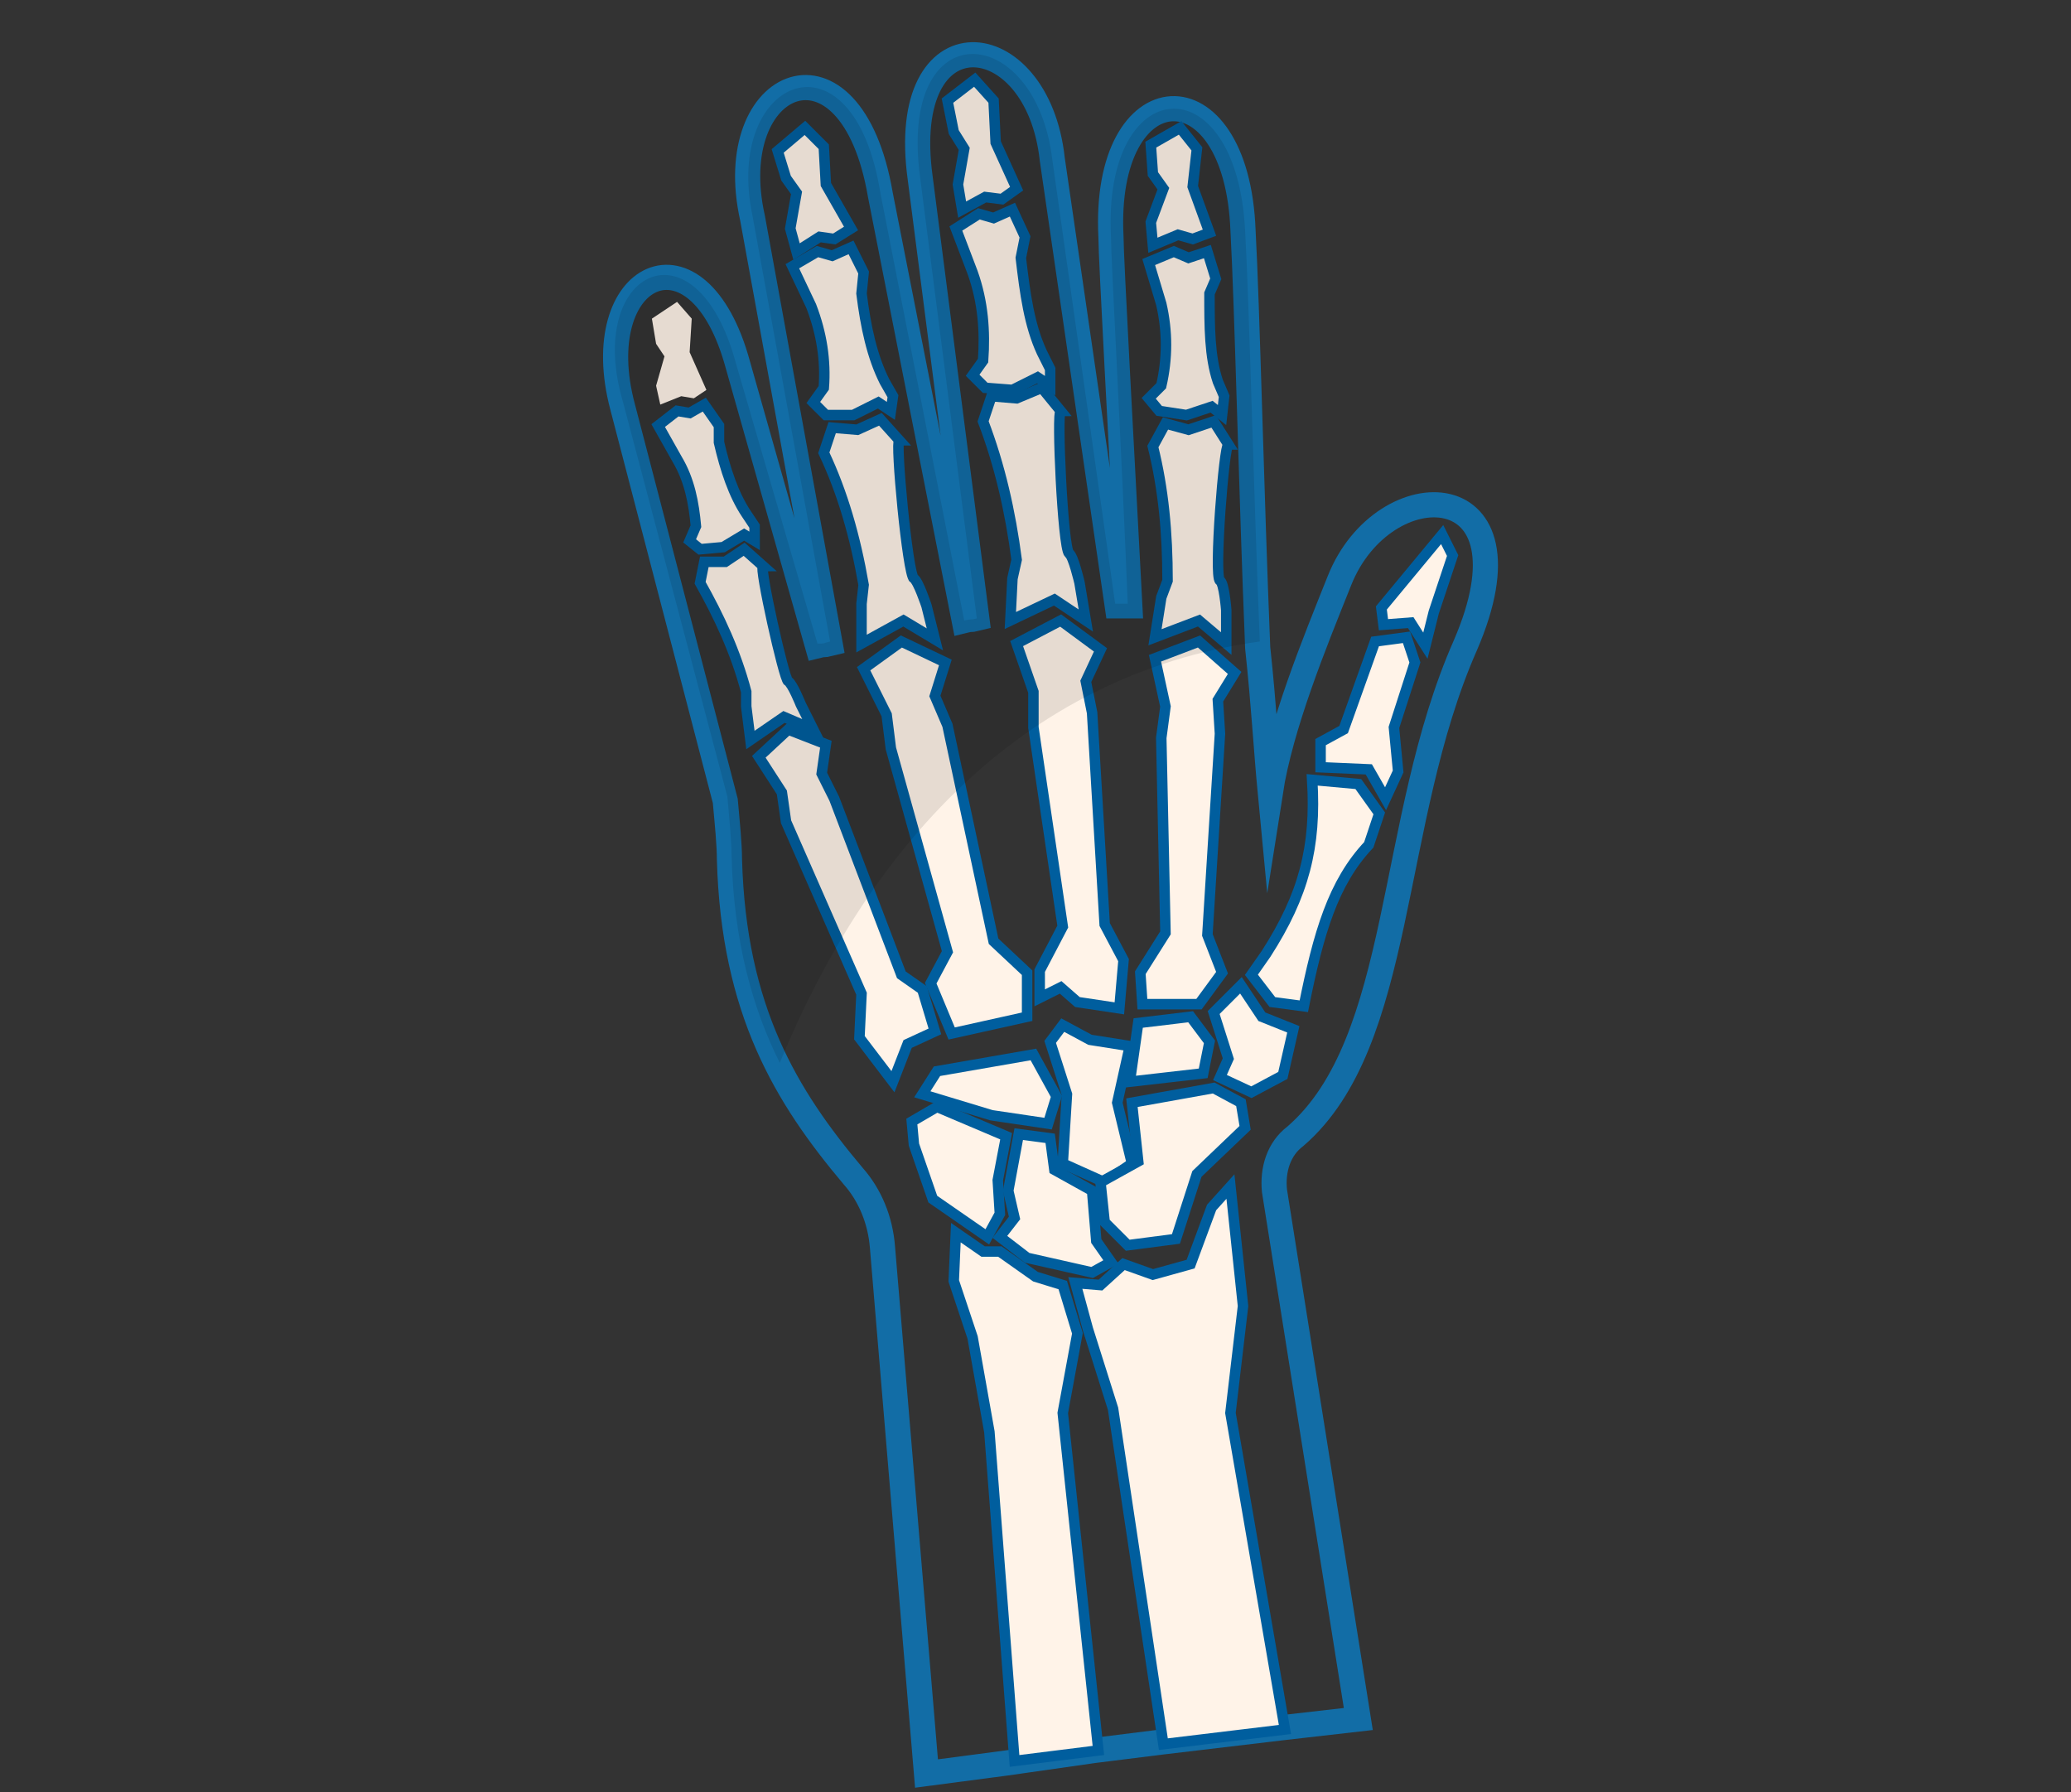 <?xml version="1.0" encoding="utf-8"?>
<!-- Generator: Adobe Illustrator 22.1.0, SVG Export Plug-In . SVG Version: 6.00 Build 0)  -->
<svg version="1.1" id="Capa_1" xmlns="http://www.w3.org/2000/svg" xmlns:xlink="http://www.w3.org/1999/xlink" x="0px" y="0px"
	 width="98.8px" height="85.5px" viewBox="0 0 98.8 85.5" style="enable-background:new 0 0 98.8 85.5;" xml:space="preserve">
<rect x="0" y="0" width="98.8" height="85.5" fill="#333333" stroke="none"/>
<style type="text/css">
	.st0{opacity:0.12;}
	.st1{fill:#FFFDFE;}
	.st2{fill:#0963AF;}
	.st3{opacity:0.38;fill:#EB3235;}
	.st4{clip-path:url(#SVGID_2_);}
	.st5{fill:#F7F7F7;}
	.st6{fill-rule:evenodd;clip-rule:evenodd;fill:none;stroke:#F54768;stroke-miterlimit:10;}
	.st7{fill:#F54768;}
	.st8{fill:#126DA6;}
	.st9{fill:none;stroke:#126DA6;stroke-width:2;stroke-miterlimit:10;}
	.st10{opacity:0.1;}
	.st11{fill:#FFF3E8;}
	.st12{fill:none;stroke:#126DA6;stroke-width:1.2;stroke-miterlimit:10;}
	.st13{fill:#FFF3E8;stroke:#005E9E;stroke-width:0.5;stroke-miterlimit:10;}
</style>
<g>
	<g>
		<path class="st12" d="M35.2,17.4L39,30.8c0.4-0.1,0.2,0,0.6-0.1l-3.7-20.3c-1.5-6.7,4.7-9.3,6.1-1.1l4,20.3c0.4-0.1,0.2,0,0.6-0.1
			l-2.7-21c-1.1-8,5.6-7.4,6.3-0.9l3.1,21.3c0.2,0,0.4,0,0.6,0C53.5,21.3,53,12.3,53,11.3C52.6,3.4,59,3,59.3,11
			c0.2,3.6,0.4,12.6,0.7,19.9c0.3,2.8,0.4,4.8,0.6,6.9c0.5-3.2,2.1-7.1,3.3-10.1c2.1-5.3,9.6-5.2,6,3.1c-3.7,8.4-2.9,18.9-8.1,23.4
			c-0.8,0.6-1.1,1.6-1,2.6L64.8,82l-3.5,0.4l-5.9,0.7l-3.2,0.4L48,84.1l-3.8,0.5l-2.1-25.1c-0.1-1.3-0.6-2.5-1.4-3.4
			c-3.2-3.8-5.7-7.9-5.9-15.1c0-0.7-0.1-1.7-0.2-2.8l-4.9-18.8C28,13,33.3,10.4,35.2,17.4z"/>
		<polygon class="st13" points="61.7,49.1 60.2,48.5 59.2,47 57.9,48.3 58.6,50.5 58.2,51.4 59.7,52.1 61.2,51.3 		"/>
		<path class="st13" d="M62.2,48l-1.5-0.2l-1-1.3l0.7-1c1.8-2.8,2.4-5.1,2.2-8.3l2.2,0.2l1,1.4l-0.5,1.5
			C63.6,42.1,62.9,44.5,62.2,48z"/>
		<polygon class="st13" points="66.1,38.1 65.3,36.7 63,36.6 63,35.4 64.1,34.8 65.6,30.6 67.1,30.4 67.5,31.6 66.5,34.7 66.7,36.8 
					"/>
		<polygon class="st13" points="68,30.8 67.3,29.7 66,29.8 65.9,29 68.8,25.5 69.3,26.5 68.4,29.2 		"/>
		<polygon class="st13" points="57.4,51.2 57.7,49.7 56.8,48.5 54.3,48.8 53.9,51.6 		"/>
		<polygon class="st13" points="53.9,49.9 53.3,52.6 54,55.5 52.7,56.4 50.7,55.5 50.9,52.2 50.1,49.7 50.7,48.9 52,49.6 		"/>
		<polygon class="st13" points="50,53.6 50.4,52.3 49.3,50.3 44.7,51.1 44,52.2 47.3,53.2 		"/>
		<polygon class="st13" points="59.4,53.8 59.2,52.6 57.9,51.9 54,52.6 54.3,55.4 52.5,56.4 52.7,58.3 53.8,59.4 56.1,59.1 57.1,56 
					"/>
		<polygon class="st13" points="53,60.2 52.3,59.2 52.1,56.8 50.3,55.8 50.1,54.3 48.6,54.1 48.1,56.8 48.4,58.1 47.7,59 49,60 
			52.1,60.7 		"/>
		<polygon class="st13" points="47.7,57.9 47.6,56.3 48,54.2 44.7,52.8 43.5,53.5 43.6,54.6 44.5,57.2 47.1,59 		"/>
		<polygon class="st13" points="57.2,47.9 58.3,46.4 57.6,44.6 58.2,35 58.1,33.4 58.9,32.1 57.2,30.6 55.1,31.4 55.6,33.7 
			55.4,35.2 55.6,44.5 54.4,46.4 54.5,47.9 		"/>
		<path class="st13" d="M58.5,30.7l-1.3-1.1l-2.1,0.8l0.3-1.9l0.3-0.8c0-2.3-0.2-4.4-0.7-6.4l0.6-1.1l1.1,0.3l1.2-0.4l0.7,1.1
			c-0.2,0-0.7,6.3-0.4,6.5c0.2,0.1,0.3,1.4,0.3,1.4L58.5,30.7z"/>
		<path class="st13" d="M58.3,19.8l-0.5-0.4l-1.2,0.4l-1.3-0.2l-0.5-0.6l0.6-0.6c0.3-1.3,0.3-2.6,0-3.9l-0.6-2l1.2-0.5l0.7,0.3
			l0.9-0.3l0.4,1.3L57.7,14c0,1.6,0,3,0.4,4.2l0.3,0.7L58.3,19.8z"/>
		<polygon class="st13" points="56.9,11.4 56.2,11.2 55,11.7 54.9,10.6 55.5,9 55,8.3 54.9,6.9 56.3,6.1 57.1,7.1 56.9,8.9 
			57.7,11.1 		"/>
		<polygon class="st13" points="44.6,49.2 44,47.2 43,46.5 39.8,38.1 39.2,36.9 39.4,35.5 37.6,34.8 36.2,36.1 37.3,37.8 37.5,39.2 
			41.1,47.4 41,49.5 42.6,51.6 43.3,49.8 		"/>
		<path class="st13" d="M38.8,34.8l-1.4-0.6l-1.6,1.1l-0.2-1.6l0-0.7c-0.5-1.9-1.3-3.6-2.2-5.2l0.2-1l1,0l0.9-0.6l0.9,0.8
			c-0.2,0,1,5.4,1.2,5.5c0.2,0.1,0.6,1.1,0.6,1.1L38.8,34.8z"/>
		<path class="st13" d="M36,25.8l-0.5-0.3l-1,0.6l-1.1,0.1l-0.5-0.4l0.3-0.7c-0.1-1.1-0.3-2.2-0.9-3.2l-0.9-1.6l0.9-0.7l0.6,0.1
			l0.7-0.4l0.7,1l0,0.8c0.3,1.3,0.7,2.5,1.3,3.4l0.4,0.6L36,25.8z"/>
		<polygon class="st11" points="33.1,19 32.5,18.9 31.5,19.3 31.3,18.4 31.7,17 31.3,16.4 31.1,15.2 32.3,14.4 33,15.2 32.9,16.8 
			33.7,18.6 		"/>
		<polygon class="st13" points="49,48.5 49,46.4 47.4,44.9 45.2,34.6 44.6,33.2 45.1,31.6 43,30.6 41.2,31.9 42.3,34.1 42.5,35.7 
			45.2,45.4 44.4,46.9 45.4,49.3 		"/>
		<path class="st13" d="M44.6,30.5l-1.5-0.9l-2,1.1l0-1.9l0.1-0.9c-0.4-2.3-1-4.4-1.9-6.3l0.4-1.2l1.2,0.1L42,20l0.9,1
			c-0.2,0,0.4,6.4,0.7,6.6c0.2,0.1,0.6,1.3,0.6,1.3L44.6,30.5z"/>
		<path class="st13" d="M42.5,19.6l-0.6-0.4l-1.2,0.6l-1.3,0l-0.6-0.6l0.5-0.7c0.1-1.3-0.1-2.6-0.6-3.9l-0.9-1.9L39,12l0.7,0.2
			l0.9-0.4l0.6,1.2l-0.1,1c0.2,1.6,0.5,3,1.1,4.2l0.4,0.7L42.5,19.6z"/>
		<polygon class="st13" points="39.8,11.4 39.1,11.3 38,12 37.7,10.9 38,9.2 37.5,8.5 37.1,7.2 38.4,6.1 39.3,7 39.4,8.8 40.6,10.9 
					"/>
		<polygon class="st13" points="53.4,48.1 53.6,45.8 52.7,44.1 52.1,34 51.8,32.5 52.5,31 50.6,29.6 48.5,30.7 49.3,33 49.3,34.7 
			50.7,44.2 49.6,46.3 49.6,47.6 50.6,47.1 51.4,47.8 		"/>
		<path class="st13" d="M51.8,29.6l-1.5-1l-2.1,1l0.1-2l0.2-0.9c-0.3-2.3-0.8-4.5-1.6-6.6l0.4-1.2l1.2,0.1l1.2-0.5l0.9,1.1
			c-0.2,0,0.1,6.5,0.4,6.8c0.2,0.1,0.5,1.4,0.5,1.4L51.8,29.6z"/>
		<path class="st13" d="M50.1,18.4l-0.6-0.4l-1.2,0.6l-1.3-0.1l-0.6-0.6l0.5-0.7c0.1-1.4,0-2.8-0.5-4.2l-0.8-2.1l1.1-0.7l0.7,0.2
			l0.9-0.4l0.6,1.3l-0.2,1c0.2,1.7,0.4,3.2,1,4.5l0.4,0.8L50.1,18.4z"/>
		<polygon class="st13" points="47.8,9.5 47,9.4 45.9,10 45.7,8.8 46,7.1 45.5,6.3 45.2,4.8 46.5,3.8 47.4,4.8 47.5,6.8 48.5,9 		
			"/>
		<polygon class="st13" points="51.3,61.2 52.5,61.3 53.6,60.3 55,60.8 56.8,60.3 57.8,57.6 58.7,56.6 59.3,62.3 58.7,67.4 
			61.3,82.5 55.5,83.2 53.1,67.2 51.9,63.4 		"/>
		<polygon class="st13" points="45.5,61.1 45.6,58.8 46.9,59.7 47.7,59.7 49.4,60.9 50.7,61.3 51.4,63.6 50.7,67.4 52.4,83.5 
			48.4,84 47.2,68.3 46.4,63.8 		"/>
	</g>
	<path class="st10" d="M34.7,38c0.1,1.1,0.2,2.2,0.2,2.8c0.1,4.1,1,7.3,2.3,9.9c4.1-10,11.4-18.5,22.9-20.1
		c-0.3-7.3-0.5-16.1-0.7-19.6C59,3,52.6,3.4,53,11.3c0,1,0.5,10,0.8,17.5c-0.2,0-0.4,0-0.6,0L50.2,7.6c-0.8-6.6-7.4-7.1-6.3,0.9
		l2.7,21c-0.4,0.1-0.2,0-0.6,0.1L42,9.2c-1.3-8.1-7.5-5.5-6.1,1.1l3.7,20.3c-0.4,0.1-0.2,0.1-0.6,0.1l-3.9-13.4
		c-1.9-7-7.2-4.4-5.4,1.8L34.7,38z"/>
</g>
</svg>
